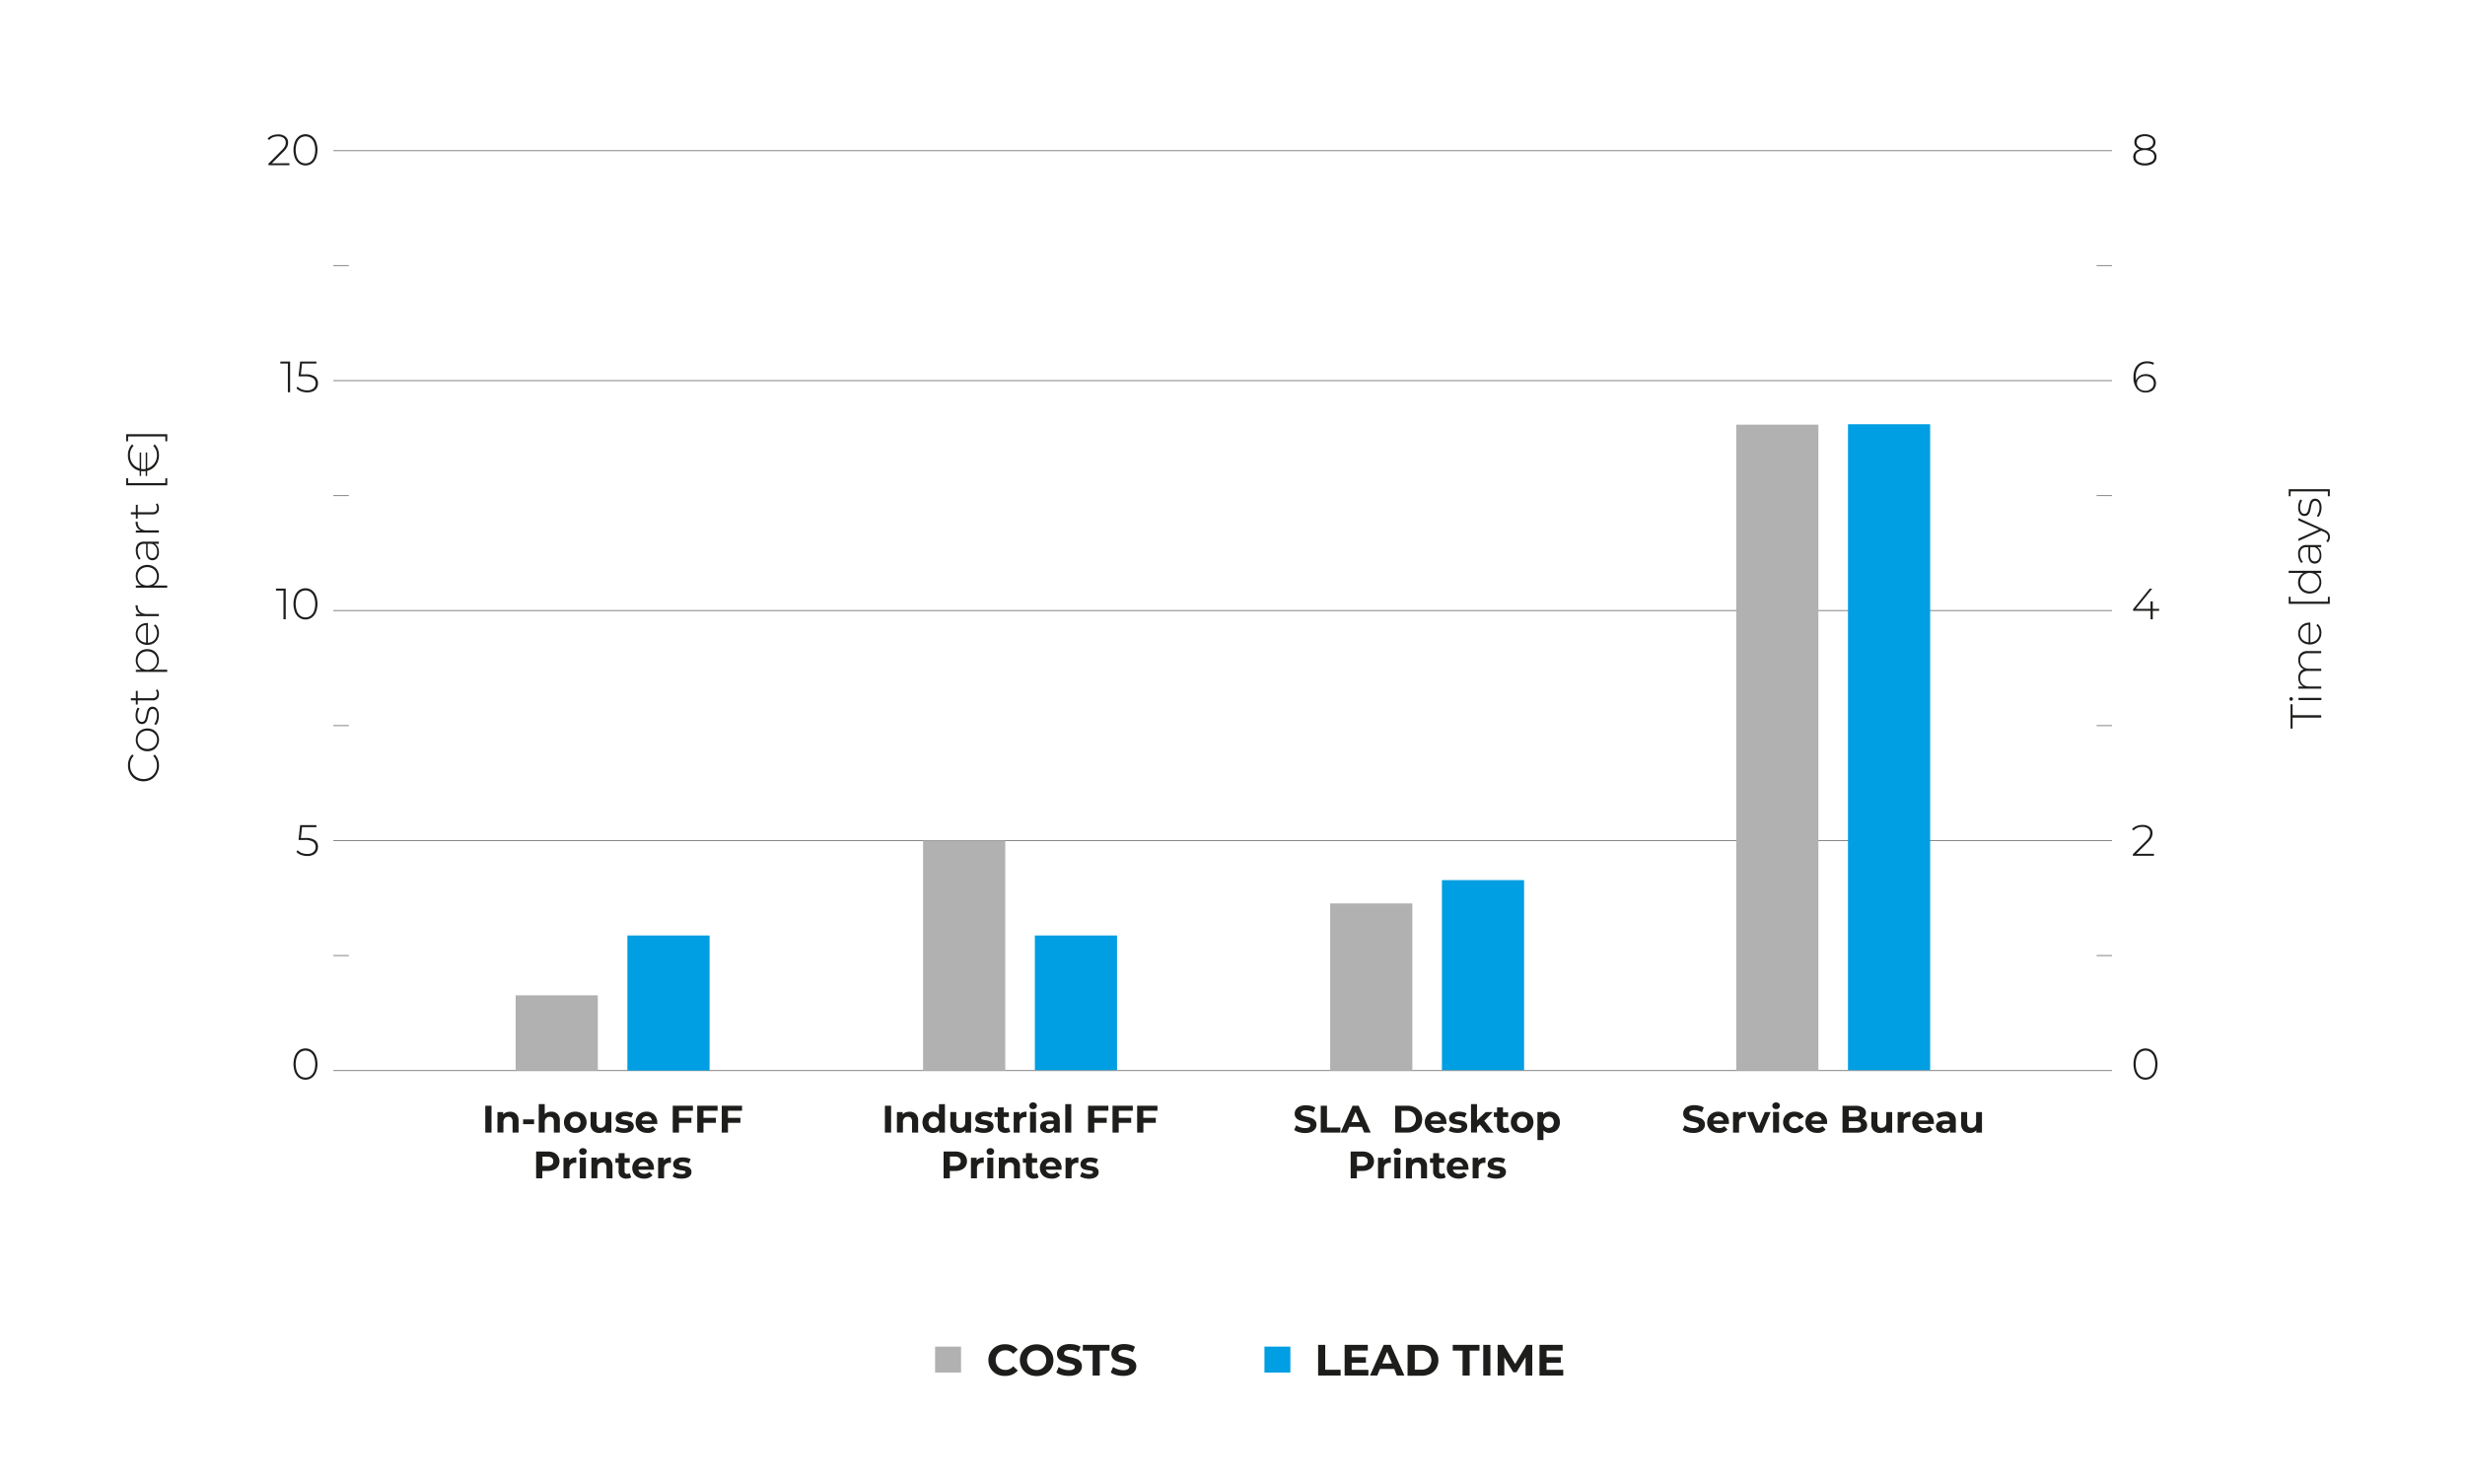 <?xml version="1.0"?><svg id="Capa_1" data-name="Capa 1" xmlns="http://www.w3.org/2000/svg" width="900" height="541.73" viewBox="0 0 900 541.73"><defs><style>.cls-1{fill:#868686;}.cls-2{fill:#1d1d1b;}.cls-3{fill:#b1b1b1;}.cls-4{fill:#009ee2;}</style></defs><title>White Paper 08 [Recuperado]</title><rect class="cls-1" x="121.71" y="390.67" width="649.43" height="0.36"/><rect class="cls-1" x="121.71" y="348.69" width="5.65" height="0.36"/><rect class="cls-1" x="121.71" y="264.73" width="5.65" height="0.36"/><rect class="cls-1" x="121.71" y="180.76" width="5.65" height="0.36"/><rect class="cls-1" x="121.71" y="96.8" width="5.65" height="0.36"/><rect class="cls-1" x="121.71" y="306.71" width="649.43" height="0.36"/><rect class="cls-1" x="121.71" y="138.78" width="649.43" height="0.36"/><rect class="cls-1" x="121.71" y="54.82" width="649.43" height="0.36"/><rect class="cls-1" x="121.71" y="222.74" width="649.43" height="0.36"/><path class="cls-2" d="M57.3,282.42a5.41,5.41,0,0,1-2,2.08,6,6,0,0,1-5.83,0,5.41,5.41,0,0,1-2-2.08,6,6,0,0,1-.73-3,6.18,6.18,0,0,1,.39-2.23,4.59,4.59,0,0,1,1.16-1.75l.53.51a4.69,4.69,0,0,0-1.33,3.44,5.12,5.12,0,0,0,.64,2.56,4.67,4.67,0,0,0,1.77,1.81,4.89,4.89,0,0,0,2.52.66,4.94,4.94,0,0,0,2.52-.66A4.64,4.64,0,0,0,56.64,282a5.12,5.12,0,0,0,.64-2.56A4.69,4.69,0,0,0,55.94,276l.53-.51a4.73,4.73,0,0,1,1.17,1.75,6.26,6.26,0,0,1,.4,2.23A6,6,0,0,1,57.3,282.42Z"/><path class="cls-2" d="M57.48,272.25A4,4,0,0,1,56,273.74a4.6,4.6,0,0,1-4.36,0,4,4,0,0,1-1.52-1.49,4.28,4.28,0,0,1-.54-2.14,4.22,4.22,0,0,1,.54-2.13,3.91,3.91,0,0,1,1.52-1.5,4.67,4.67,0,0,1,4.36,0,3.91,3.91,0,0,1,1.52,1.5,4.22,4.22,0,0,1,.54,2.13A4.28,4.28,0,0,1,57.48,272.25Zm-.63-3.86a3.14,3.14,0,0,0-1.25-1.2,4,4,0,0,0-3.64,0,3.14,3.14,0,0,0-1.25,1.2,3.51,3.51,0,0,0,0,3.44A3.14,3.14,0,0,0,52,273a4,4,0,0,0,3.64,0,3.14,3.14,0,0,0,1.25-1.2,3.51,3.51,0,0,0,0-3.44Z"/><path class="cls-2" d="M57.72,263.26a4.08,4.08,0,0,1-.77,1.43l-.64-.37A4.12,4.12,0,0,0,57,263a5,5,0,0,0,.29-1.69,3.28,3.28,0,0,0-.42-1.86,1.33,1.33,0,0,0-1.15-.6,1.07,1.07,0,0,0-.83.33,1.8,1.8,0,0,0-.45.8c-.1.32-.2.77-.31,1.33a10,10,0,0,1-.38,1.6,2.49,2.49,0,0,1-.67,1,1.8,1.8,0,0,1-1.28.43,2,2,0,0,1-1.64-.82,3.72,3.72,0,0,1-.65-2.34,6.1,6.1,0,0,1,.22-1.59,3.91,3.91,0,0,1,.6-1.28l.64.37a3.52,3.52,0,0,0-.56,1.17,4.63,4.63,0,0,0-.2,1.34,2.94,2.94,0,0,0,.44,1.76,1.31,1.31,0,0,0,1.13.59,1.12,1.12,0,0,0,.87-.33,2.12,2.12,0,0,0,.47-.83c.1-.32.21-.78.33-1.36a11,11,0,0,1,.37-1.58,2.48,2.48,0,0,1,.65-1,1.77,1.77,0,0,1,1.23-.41,2,2,0,0,1,1.67.86,4.16,4.16,0,0,1,.62,2.43A6.08,6.08,0,0,1,57.72,263.26Z"/><path class="cls-2" d="M57.43,251.66a2,2,0,0,1,.44.76,3,3,0,0,1,.15,1,2.08,2.08,0,0,1-2.27,2.28H50.29v1.53H49.6v-1.53H47.78v-.8H49.6v-2.66h.69v2.66h5.38a1.73,1.73,0,0,0,1.24-.4,1.5,1.5,0,0,0,.42-1.16,1.84,1.84,0,0,0-.46-1.29Z"/><path class="cls-2" d="M50.08,239a4,4,0,0,1,1.51-1.48,4.81,4.81,0,0,1,4.39,0,3.75,3.75,0,0,1,1.5,1.48,4.19,4.19,0,0,1,.54,2.11,3.85,3.85,0,0,1-.52,2,3.62,3.62,0,0,1-1.45,1.4h5v.8H49.6v-.77h2a3.6,3.6,0,0,1-1.49-1.4,3.88,3.88,0,0,1-.54-2A4.19,4.19,0,0,1,50.08,239Zm6.77.43a3.14,3.14,0,0,0-1.25-1.2,4,4,0,0,0-3.64,0,3.14,3.14,0,0,0-1.25,1.2,3.38,3.38,0,0,0-.45,1.73,3.32,3.32,0,0,0,.45,1.72A3.14,3.14,0,0,0,52,244.1a4,4,0,0,0,3.64,0,3.14,3.14,0,0,0,1.25-1.2,3.32,3.32,0,0,0,.45-1.72A3.38,3.38,0,0,0,56.85,239.45Z"/><path class="cls-2" d="M54,227.47v7.18a3.49,3.49,0,0,0,1.74-.49,3.09,3.09,0,0,0,1.17-1.26,4,4,0,0,0,.12-3.29,2.79,2.79,0,0,0-.87-1.16l.53-.47a3.66,3.66,0,0,1,1,1.37,4.8,4.8,0,0,1-.19,4A4,4,0,0,1,56,234.89a4.39,4.39,0,0,1-2.19.55,4.48,4.48,0,0,1-2.18-.52,3.82,3.82,0,0,1-2.06-3.48,3.89,3.89,0,0,1,.54-2A3.8,3.8,0,0,1,51.57,228a4.59,4.59,0,0,1,2.18-.52ZM50.64,233a3,3,0,0,0,1.1,1.13,3.62,3.62,0,0,0,1.61.49v-6.4a3.3,3.3,0,0,0-1.6.48,3.24,3.24,0,0,0-1.11,4.3Z"/><path class="cls-2" d="M50,223a3.79,3.79,0,0,1-.49-2h.78v.19a2.78,2.78,0,0,0,.87,2.18,3.5,3.5,0,0,0,2.42.78H58v.8H49.6v-.76h1.83A2.9,2.9,0,0,1,50,223Z"/><path class="cls-2" d="M50.08,208.25a4,4,0,0,1,1.51-1.48,4.81,4.81,0,0,1,4.39,0,3.81,3.81,0,0,1,1.5,1.48,4.21,4.21,0,0,1,.54,2.12,3.9,3.9,0,0,1-.52,2,3.66,3.66,0,0,1-1.45,1.39h5v.8H49.6v-.77h2a3.6,3.6,0,0,1-1.49-1.4,3.87,3.87,0,0,1-.54-2A4.21,4.21,0,0,1,50.08,208.25Zm6.77.44a3.1,3.1,0,0,0-1.25-1.21,4,4,0,0,0-3.64,0,3.1,3.1,0,0,0-1.25,1.21,3.51,3.51,0,0,0,0,3.44,3.14,3.14,0,0,0,1.25,1.2,4,4,0,0,0,3.64,0,3.14,3.14,0,0,0,1.25-1.2,3.51,3.51,0,0,0,0-3.44Z"/><path class="cls-2" d="M50.33,198.59a3.1,3.1,0,0,1,2.33-.83H58v.77H56.47a2.72,2.72,0,0,1,1.14,1.16,3.93,3.93,0,0,1,.41,1.84,3.36,3.36,0,0,1-.66,2.2,2.1,2.1,0,0,1-1.72.81A2.14,2.14,0,0,1,54,203.8a3.6,3.6,0,0,1-.65-2.38v-2.86h-.67a2.37,2.37,0,0,0-1.78.63,2.59,2.59,0,0,0-.61,1.85,4.52,4.52,0,0,0,.29,1.59,3.92,3.92,0,0,0,.77,1.29l-.58.4a4.57,4.57,0,0,1-.87-1.51,5.37,5.37,0,0,1-.31-1.83A3.33,3.33,0,0,1,50.33,198.59Zm6.55,1.06a2.89,2.89,0,0,0-1.39-1.09H53.92v2.85a2.82,2.82,0,0,0,.45,1.78,1.49,1.49,0,0,0,1.23.55,1.54,1.54,0,0,0,1.29-.6,2.73,2.73,0,0,0,.47-1.72A3.17,3.17,0,0,0,56.88,199.65Z"/><path class="cls-2" d="M50,192.49a3.73,3.73,0,0,1-.49-2h.78v.19a2.78,2.78,0,0,0,.87,2.18,3.5,3.5,0,0,0,2.42.78H58v.8H49.6v-.77h1.83A2.8,2.8,0,0,1,50,192.49Z"/><path class="cls-2" d="M57.43,183.77a2.11,2.11,0,0,1,.44.76,3.11,3.11,0,0,1,.15,1,2.27,2.27,0,0,1-.6,1.68,2.3,2.3,0,0,1-1.67.59H50.29v1.53H49.6v-1.53H47.78V187H49.6V184.3h.69V187h5.38a1.77,1.77,0,0,0,1.24-.39,1.51,1.51,0,0,0,.42-1.16,1.85,1.85,0,0,0-.46-1.3Z"/><path class="cls-2" d="M46.08,177.18v-2.57h.69v1.77h13.6v-1.77h.69v2.57Z"/><path class="cls-2" d="M55.94,162.77l.53-.53A4.89,4.89,0,0,1,57.64,164a6.22,6.22,0,0,1,.4,2.23,6,6,0,0,1-.55,2.57,5.54,5.54,0,0,1-1.52,2,5.45,5.45,0,0,1-2.24,1.09v1.87h-.54V172a7.86,7.86,0,0,1-.83.05,7.58,7.58,0,0,1-.84-.05v1.76H51v-1.87a5.41,5.41,0,0,1-3.76-3.08,6.1,6.1,0,0,1-.54-2.57,6.22,6.22,0,0,1,.39-2.23,4.74,4.74,0,0,1,1.16-1.77l.53.53a4.66,4.66,0,0,0-1.33,3.44,5.22,5.22,0,0,0,.45,2.16,4.74,4.74,0,0,0,1.25,1.68A4.68,4.68,0,0,0,51,171V165.2h.54v6a5.35,5.35,0,0,0,.84.06,5.21,5.21,0,0,0,.83-.06v-6h.54V171a4.61,4.61,0,0,0,1.85-1,4.77,4.77,0,0,0,1.26-1.68,5.22,5.22,0,0,0,.44-2.16A4.66,4.66,0,0,0,55.94,162.77Z"/><path class="cls-2" d="M61.06,161.1h-.69v-1.77H46.77v1.77h-.69v-2.57h15Z"/><path class="cls-2" d="M105.68,59.59v.73H98v-.57L102.72,55A6.67,6.67,0,0,0,104,53.45a3,3,0,0,0,.33-1.37,2.07,2.07,0,0,0-.73-1.68,3.21,3.21,0,0,0-2.1-.6,4.78,4.78,0,0,0-1.85.32,3.66,3.66,0,0,0-1.37,1l-.57-.51a4.17,4.17,0,0,1,1.62-1.14,6,6,0,0,1,2.23-.4,4,4,0,0,1,2.63.8,2.66,2.66,0,0,1,1,2.16,3.77,3.77,0,0,1-.38,1.65,7.43,7.43,0,0,1-1.44,1.83l-4.13,4.11Z"/><path class="cls-2" d="M109.25,59.71a4.58,4.58,0,0,1-1.55-2,8.48,8.48,0,0,1,0-6,4.52,4.52,0,0,1,1.55-2,3.94,3.94,0,0,1,2.28-.7,3.9,3.9,0,0,1,2.28.7,4.38,4.38,0,0,1,1.55,2,8.34,8.34,0,0,1,0,6,4.44,4.44,0,0,1-1.55,2,3.89,3.89,0,0,1-2.28.69A3.93,3.93,0,0,1,109.25,59.71Zm4.15-.64a3.84,3.84,0,0,0,1.25-1.7,8,8,0,0,0,0-5.29,3.84,3.84,0,0,0-1.25-1.7,3.29,3.29,0,0,0-3.73,0,3.79,3.79,0,0,0-1.26,1.7,8,8,0,0,0,0,5.29,3.79,3.79,0,0,0,1.26,1.7,3.29,3.29,0,0,0,3.73,0Z"/><path class="cls-2" d="M105.92,132v11.2h-.82V132.71h-2.74V132Z"/><path class="cls-2" d="M115,137.52a2.9,2.9,0,0,1,1.1,2.42,3.35,3.35,0,0,1-.44,1.71,3,3,0,0,1-1.32,1.17,4.86,4.86,0,0,1-2.16.44,6.16,6.16,0,0,1-2.28-.42,4.25,4.25,0,0,1-1.66-1.09l.42-.62a3.91,3.91,0,0,0,1.46,1,5.29,5.29,0,0,0,2,.38,3.47,3.47,0,0,0,2.32-.69,2.29,2.29,0,0,0,.8-1.83,2.18,2.18,0,0,0-.92-1.92,5.45,5.45,0,0,0-3.09-.66H109l.59-5.42h5.93v.73h-5.24l-.44,3.95h1.6A5.86,5.86,0,0,1,115,137.52Z"/><path class="cls-2" d="M104.32,214.89v11.2h-.82V215.62h-2.74v-.73Z"/><path class="cls-2" d="M109.25,225.47a4.52,4.52,0,0,1-1.55-2,8.48,8.48,0,0,1,0-6,4.58,4.58,0,0,1,1.55-2,3.93,3.93,0,0,1,2.28-.69,3.89,3.89,0,0,1,2.28.69,4.44,4.44,0,0,1,1.55,2,8.34,8.34,0,0,1,0,6,4.38,4.38,0,0,1-1.55,2,3.9,3.9,0,0,1-2.28.7A3.94,3.94,0,0,1,109.25,225.47Zm4.15-.64a3.84,3.84,0,0,0,1.25-1.7,8,8,0,0,0,0-5.29,3.84,3.84,0,0,0-1.25-1.7,3.29,3.29,0,0,0-3.73,0,3.79,3.79,0,0,0-1.26,1.7,8,8,0,0,0,0,5.29,3.79,3.79,0,0,0,1.26,1.7,3.29,3.29,0,0,0,3.73,0Z"/><path class="cls-2" d="M115,306.78a2.9,2.9,0,0,1,1.1,2.42,3.35,3.35,0,0,1-.44,1.71,3,3,0,0,1-1.32,1.17,4.86,4.86,0,0,1-2.16.44,6.16,6.16,0,0,1-2.28-.42,4.25,4.25,0,0,1-1.66-1.09l.42-.62a3.91,3.91,0,0,0,1.46,1,5.29,5.29,0,0,0,2,.38,3.47,3.47,0,0,0,2.32-.69,2.3,2.3,0,0,0,.8-1.84,2.2,2.2,0,0,0-.92-1.92,5.55,5.55,0,0,0-3.09-.65H109l.59-5.43h5.93V302h-5.24l-.44,3.95h1.6A5.86,5.86,0,0,1,115,306.78Z"/><path class="cls-2" d="M109.25,393.48a4.55,4.55,0,0,1-1.55-2,8.51,8.51,0,0,1,0-6,4.55,4.55,0,0,1,1.55-2,3.87,3.87,0,0,1,2.28-.7,3.83,3.83,0,0,1,2.28.7,4.41,4.41,0,0,1,1.55,2,8.37,8.37,0,0,1,0,6,4.41,4.41,0,0,1-1.55,2,3.83,3.83,0,0,1-2.28.7A3.87,3.87,0,0,1,109.25,393.48Zm4.15-.63a3.84,3.84,0,0,0,1.25-1.7,8,8,0,0,0,0-5.3,3.81,3.81,0,0,0-1.25-1.69,3.24,3.24,0,0,0-3.73,0,3.76,3.76,0,0,0-1.26,1.69,8,8,0,0,0,0,5.3,3.79,3.79,0,0,0,1.26,1.7,3.29,3.29,0,0,0,3.73,0Z"/><path class="cls-2" d="M177.19,403.7h2.27v9.8h-2.27Z"/><path class="cls-2" d="M188.47,406.7a3.34,3.34,0,0,1,.86,2.49v4.31h-2.19v-4a2,2,0,0,0-.39-1.33,1.41,1.41,0,0,0-1.13-.44,1.76,1.76,0,0,0-1.32.51,2.09,2.09,0,0,0-.49,1.52v3.72h-2.18V406h2.08v.88a3,3,0,0,1,1.08-.74,3.82,3.82,0,0,1,1.42-.25A3.11,3.11,0,0,1,188.47,406.7Z"/><path class="cls-2" d="M191,408.68h4v1.75h-4Z"/><path class="cls-2" d="M203.54,406.7a3.3,3.3,0,0,1,.86,2.49v4.31h-2.18v-4a2,2,0,0,0-.39-1.33,1.42,1.42,0,0,0-1.14-.44,1.73,1.73,0,0,0-1.31.51,2.09,2.09,0,0,0-.49,1.52v3.72H196.7V403.11h2.19v3.64a2.84,2.84,0,0,1,1.05-.66,3.66,3.66,0,0,1,1.34-.23A3.08,3.08,0,0,1,203.54,406.7Z"/><path class="cls-2" d="M207.91,413.11a3.76,3.76,0,0,1-1.48-1.37,4.06,4.06,0,0,1,0-4,3.72,3.72,0,0,1,1.48-1.38,4.53,4.53,0,0,1,2.14-.49,4.45,4.45,0,0,1,2.12.49,3.63,3.63,0,0,1,1.47,1.38,4,4,0,0,1,0,4,3.67,3.67,0,0,1-1.47,1.37,4.34,4.34,0,0,1-2.12.5A4.42,4.42,0,0,1,207.91,413.11Zm3.52-1.86a2.44,2.44,0,0,0,0-3,1.85,1.85,0,0,0-1.38-.56,1.87,1.87,0,0,0-1.39.56,2.38,2.38,0,0,0,0,3,1.84,1.84,0,0,0,1.39.57A1.82,1.82,0,0,0,211.43,411.25Z"/><path class="cls-2" d="M223.22,406v7.53h-2.07v-.9a2.86,2.86,0,0,1-1,.75,3.28,3.28,0,0,1-1.3.26,3.2,3.2,0,0,1-2.35-.85,3.42,3.42,0,0,1-.87-2.54V406h2.18v3.93c0,1.21.51,1.82,1.53,1.82a1.65,1.65,0,0,0,1.26-.51,2.15,2.15,0,0,0,.48-1.52V406Z"/><path class="cls-2" d="M226,413.38a4.82,4.82,0,0,1-1.43-.58l.73-1.57a4.58,4.58,0,0,0,1.22.53,5.26,5.26,0,0,0,1.4.2q1.38,0,1.38-.69a.48.48,0,0,0-.37-.46,6.28,6.28,0,0,0-1.17-.24,11,11,0,0,1-1.52-.32,2.31,2.31,0,0,1-1-.64,1.82,1.82,0,0,1-.45-1.32,2.06,2.06,0,0,1,.42-1.27,2.7,2.7,0,0,1,1.2-.86,5.28,5.28,0,0,1,1.87-.3,7.17,7.17,0,0,1,1.59.17,4.73,4.73,0,0,1,1.31.48l-.73,1.56a4.28,4.28,0,0,0-2.17-.56,2.21,2.21,0,0,0-1.05.19.58.58,0,0,0-.35.51.51.51,0,0,0,.38.49,6.65,6.65,0,0,0,1.2.26c.62.11,1.12.22,1.51.33a2.27,2.27,0,0,1,1,.64,1.81,1.81,0,0,1,.43,1.29,2,2,0,0,1-.42,1.24,2.66,2.66,0,0,1-1.22.85,5.53,5.53,0,0,1-1.92.3A7.52,7.52,0,0,1,226,413.38Z"/><path class="cls-2" d="M240,410.35h-5.7a1.82,1.82,0,0,0,.73,1.11,2.41,2.41,0,0,0,1.43.4,3,3,0,0,0,1-.17,2.51,2.51,0,0,0,.85-.56l1.16,1.26a3.88,3.88,0,0,1-3.11,1.22,4.78,4.78,0,0,1-2.25-.5,3.65,3.65,0,0,1-1.51-1.37,3.77,3.77,0,0,1-.53-2,3.84,3.84,0,0,1,.52-2,3.7,3.7,0,0,1,1.44-1.39,4.25,4.25,0,0,1,2-.49,4.13,4.13,0,0,1,2,.47,3.44,3.44,0,0,1,1.41,1.37,4.06,4.06,0,0,1,.51,2.06S240.05,410,240,410.35Zm-5.11-2.42a1.79,1.79,0,0,0-.62,1.15H238a1.83,1.83,0,0,0-.61-1.15,2,2,0,0,0-2.48,0Z"/><path class="cls-2" d="M247.9,405.52v2.59h4.54v1.82H247.9v3.57h-2.27v-9.8H253v1.82Z"/><path class="cls-2" d="M256.85,405.52v2.59h4.53v1.82h-4.53v3.57h-2.27v-9.8H262v1.82Z"/><path class="cls-2" d="M265.79,405.52v2.59h4.54v1.82h-4.54v3.57h-2.26v-9.8h7.4v1.82Z"/><path class="cls-2" d="M202.28,420.84a3.5,3.5,0,0,1,1.48,5,3.22,3.22,0,0,1-1.48,1.23,5.43,5.43,0,0,1-2.26.43h-2v2.7h-2.27v-9.8H200A5.42,5.42,0,0,1,202.28,420.84Zm-.83,4.37A1.51,1.51,0,0,0,202,424a1.54,1.54,0,0,0-.53-1.27,2.39,2.39,0,0,0-1.55-.44h-1.85v3.4h1.85A2.39,2.39,0,0,0,201.45,425.21Z"/><path class="cls-2" d="M208.88,422.84a3.83,3.83,0,0,1,1.53-.28v2l-.49,0a2,2,0,0,0-1.47.52,2.15,2.15,0,0,0-.53,1.58v3.55h-2.19v-7.53h2.09v1A2.36,2.36,0,0,1,208.88,422.84Z"/><path class="cls-2" d="M211.83,421.27a1.1,1.1,0,0,1-.38-.87,1.13,1.13,0,0,1,.38-.87,1.38,1.38,0,0,1,1-.35,1.46,1.46,0,0,1,1,.34,1.07,1.07,0,0,1,.37.84,1.19,1.19,0,0,1-.37.9,1.53,1.53,0,0,1-2,0Zm-.12,1.4h2.19v7.53h-2.19Z"/><path class="cls-2" d="M222.77,423.4a3.34,3.34,0,0,1,.86,2.49v4.31h-2.19v-4a2,2,0,0,0-.39-1.34,1.41,1.41,0,0,0-1.13-.44,1.76,1.76,0,0,0-1.32.51,2.11,2.11,0,0,0-.49,1.52v3.72h-2.18v-7.53H218v.88a2.83,2.83,0,0,1,1.08-.73,3.63,3.63,0,0,1,1.42-.26A3.11,3.11,0,0,1,222.77,423.4Z"/><path class="cls-2" d="M230.46,429.84a2.11,2.11,0,0,1-.79.35,4,4,0,0,1-1,.12,2.93,2.93,0,0,1-2.08-.68,2.63,2.63,0,0,1-.73-2v-3.09h-1.16v-1.68h1.16V421h2.18v1.84h1.88v1.68h-1.88v3.06a1,1,0,0,0,.25.74.9.9,0,0,0,.69.26,1.44,1.44,0,0,0,.88-.28Z"/><path class="cls-2" d="M238.79,427.05h-5.7a1.78,1.78,0,0,0,.73,1.11,2.41,2.41,0,0,0,1.43.4,2.8,2.8,0,0,0,1-.17,2.63,2.63,0,0,0,.85-.55l1.16,1.26a3.92,3.92,0,0,1-3.11,1.21,4.9,4.9,0,0,1-2.25-.49,3.64,3.64,0,0,1-1.52-1.38,4,4,0,0,1,0-4,3.77,3.77,0,0,1,1.44-1.39,4.51,4.51,0,0,1,4,0,3.51,3.51,0,0,1,1.41,1.37,4.06,4.06,0,0,1,.51,2.06S238.82,426.69,238.79,427.05Zm-5.11-2.42a1.79,1.79,0,0,0-.62,1.15h3.71a1.78,1.78,0,0,0-.61-1.14,1.84,1.84,0,0,0-1.24-.43A1.86,1.86,0,0,0,233.68,424.63Z"/><path class="cls-2" d="M243.43,422.84a3.83,3.83,0,0,1,1.53-.28v2l-.49,0a2,2,0,0,0-1.47.52,2.15,2.15,0,0,0-.53,1.58v3.55h-2.18v-7.53h2.08v1A2.42,2.42,0,0,1,243.43,422.84Z"/><path class="cls-2" d="M247,430.08a4.93,4.93,0,0,1-1.43-.58l.73-1.57a4.72,4.72,0,0,0,1.22.53,5.32,5.32,0,0,0,1.4.2c.92,0,1.39-.23,1.39-.68a.5.5,0,0,0-.38-.47,5.55,5.55,0,0,0-1.16-.23,12.27,12.27,0,0,1-1.53-.33,2.31,2.31,0,0,1-1-.64,1.82,1.82,0,0,1-.44-1.32,2,2,0,0,1,.41-1.26,2.66,2.66,0,0,1,1.2-.86,5.05,5.05,0,0,1,1.87-.31,7.74,7.74,0,0,1,1.59.17,4.32,4.32,0,0,1,1.31.49l-.73,1.55a4.36,4.36,0,0,0-2.17-.56,2.13,2.13,0,0,0-1,.2.57.57,0,0,0-.35.5.5.5,0,0,0,.38.49,7.35,7.35,0,0,0,1.21.27,14.19,14.19,0,0,1,1.51.32,2.3,2.3,0,0,1,1,.64,1.81,1.81,0,0,1,.43,1.29,2,2,0,0,1-.42,1.25,2.72,2.72,0,0,1-1.22.84,5.51,5.51,0,0,1-1.91.3A7.08,7.08,0,0,1,247,430.08Z"/><path class="cls-2" d="M323.09,403.7h2.26v9.8h-2.26Z"/><path class="cls-2" d="M334.36,406.7a3.3,3.3,0,0,1,.86,2.49v4.31H333v-4a2,2,0,0,0-.39-1.33,1.42,1.42,0,0,0-1.14-.44,1.72,1.72,0,0,0-1.31.51,2.09,2.09,0,0,0-.49,1.52v3.72h-2.19V406h2.09v.88a3,3,0,0,1,1.08-.74,3.8,3.8,0,0,1,1.41-.25A3.1,3.1,0,0,1,334.36,406.7Z"/><path class="cls-2" d="M345,403.11V413.5h-2.08v-.87a2.89,2.89,0,0,1-2.35,1,4,4,0,0,1-1.93-.47,3.46,3.46,0,0,1-1.35-1.36,4.51,4.51,0,0,1,0-4.09,3.46,3.46,0,0,1,1.35-1.36,3.89,3.89,0,0,1,1.93-.47,2.85,2.85,0,0,1,2.25.91v-3.66Zm-2.68,8.14a2.41,2.41,0,0,0,0-3,1.88,1.88,0,0,0-1.38-.56,1.85,1.85,0,0,0-1.38.56,2.38,2.38,0,0,0,0,3,1.82,1.82,0,0,0,1.38.57A1.85,1.85,0,0,0,342.27,411.25Z"/><path class="cls-2" d="M354.56,406v7.53h-2.07v-.9a2.86,2.86,0,0,1-1,.75,3.32,3.32,0,0,1-1.3.26,3.18,3.18,0,0,1-2.35-.85,3.42,3.42,0,0,1-.87-2.54V406h2.18v3.93c0,1.21.51,1.82,1.53,1.82a1.65,1.65,0,0,0,1.26-.51,2.2,2.2,0,0,0,.47-1.52V406Z"/><path class="cls-2" d="M357.29,413.38a4.71,4.71,0,0,1-1.43-.58l.73-1.57a4.44,4.44,0,0,0,1.22.53,5.26,5.26,0,0,0,1.4.2q1.38,0,1.38-.69a.48.48,0,0,0-.38-.46,6.14,6.14,0,0,0-1.16-.24,11,11,0,0,1-1.52-.32,2.34,2.34,0,0,1-1-.64,1.86,1.86,0,0,1-.44-1.32,2.12,2.12,0,0,1,.41-1.27,2.79,2.79,0,0,1,1.21-.86,5.28,5.28,0,0,1,1.87-.3,7.17,7.17,0,0,1,1.59.17,4.86,4.86,0,0,1,1.31.48l-.73,1.56a4.31,4.31,0,0,0-2.17-.56,2.21,2.21,0,0,0-1,.19.57.57,0,0,0-.35.51.5.5,0,0,0,.38.49,6.65,6.65,0,0,0,1.2.26c.62.11,1.12.22,1.51.33a2.3,2.3,0,0,1,1,.64,1.82,1.82,0,0,1,.44,1.29,2,2,0,0,1-.42,1.24,2.64,2.64,0,0,1-1.23.85,5.43,5.43,0,0,1-1.91.3A7.46,7.46,0,0,1,357.29,413.38Z"/><path class="cls-2" d="M368.88,413.14a2.39,2.39,0,0,1-.79.35,4,4,0,0,1-1,.12,3,3,0,0,1-2.08-.68,2.63,2.63,0,0,1-.73-2v-3.09h-1.16v-1.68h1.16V404.3h2.18v1.84h1.88v1.68h-1.88v3.06a1,1,0,0,0,.25.74.9.9,0,0,0,.69.26,1.44,1.44,0,0,0,.88-.28Z"/><path class="cls-2" d="M373.25,406.14a3.92,3.92,0,0,1,1.54-.28v2l-.49,0a2,2,0,0,0-1.47.53,2.09,2.09,0,0,0-.53,1.57v3.56h-2.19V406h2.09v1A2.39,2.39,0,0,1,373.25,406.14Z"/><path class="cls-2" d="M376.2,404.57a1.17,1.17,0,0,1-.38-.87,1.14,1.14,0,0,1,.38-.87,1.56,1.56,0,0,1,2,0,1.07,1.07,0,0,1,.38.84,1.2,1.2,0,0,1-.38.9,1.36,1.36,0,0,1-1,.36A1.4,1.4,0,0,1,376.2,404.57Zm-.11,1.4h2.18v7.53h-2.18Z"/><path class="cls-2" d="M386,406.69a3.19,3.19,0,0,1,.94,2.51v4.3h-2.05v-.94a2.42,2.42,0,0,1-2.29,1.05,3.7,3.7,0,0,1-1.51-.29,2.3,2.3,0,0,1-1-.81,2.17,2.17,0,0,1-.34-1.18,2,2,0,0,1,.79-1.65,4.07,4.07,0,0,1,2.45-.6h1.73a1.37,1.37,0,0,0-.43-1.1,1.89,1.89,0,0,0-1.3-.39,3.75,3.75,0,0,0-1.19.19,3.36,3.36,0,0,0-1,.51l-.79-1.52a4.81,4.81,0,0,1,1.48-.68,6.93,6.93,0,0,1,1.77-.23A3.9,3.9,0,0,1,386,406.69Zm-1.86,5.19a1.37,1.37,0,0,0,.61-.76v-.77h-1.49c-.9,0-1.35.29-1.35.88a.8.8,0,0,0,.33.67,1.5,1.5,0,0,0,.9.24A1.84,1.84,0,0,0,384.17,411.88Z"/><path class="cls-2" d="M388.94,403.11h2.19V413.5h-2.19Z"/><path class="cls-2" d="M399.54,405.52v2.59h4.53v1.82h-4.53v3.57h-2.27v-9.8h7.41v1.82Z"/><path class="cls-2" d="M408.48,405.52v2.59H413v1.82h-4.54v3.57h-2.26v-9.8h7.4v1.82Z"/><path class="cls-2" d="M417.43,405.52v2.59H422v1.82h-4.54v3.57h-2.27v-9.8h7.41v1.82Z"/><path class="cls-2" d="M351.05,420.84a3.24,3.24,0,0,1,2,3.12,3.44,3.44,0,0,1-.52,1.88,3.27,3.27,0,0,1-1.48,1.23,5.43,5.43,0,0,1-2.26.43h-2v2.7h-2.27v-9.8h4.24A5.42,5.42,0,0,1,351.05,420.84Zm-.83,4.37a1.54,1.54,0,0,0,.53-1.25,1.57,1.57,0,0,0-.53-1.27,2.44,2.44,0,0,0-1.56-.44h-1.84v3.4h1.84A2.44,2.44,0,0,0,350.22,425.21Z"/><path class="cls-2" d="M357.64,422.84a3.92,3.92,0,0,1,1.54-.28v2l-.49,0a2,2,0,0,0-1.47.52,2.11,2.11,0,0,0-.53,1.58v3.55H354.5v-7.53h2.09v1A2.39,2.39,0,0,1,357.64,422.84Z"/><path class="cls-2" d="M360.59,421.27a1.14,1.14,0,0,1-.38-.87,1.17,1.17,0,0,1,.38-.87,1.4,1.4,0,0,1,1-.35,1.44,1.44,0,0,1,1,.34,1.07,1.07,0,0,1,.38.84,1.2,1.2,0,0,1-.38.9,1.36,1.36,0,0,1-1,.36A1.4,1.4,0,0,1,360.59,421.27Zm-.11,1.4h2.18v7.53h-2.18Z"/><path class="cls-2" d="M371.53,423.4a3.3,3.3,0,0,1,.86,2.49v4.31h-2.18v-4a2,2,0,0,0-.39-1.34,1.42,1.42,0,0,0-1.14-.44,1.72,1.72,0,0,0-1.31.51,2.11,2.11,0,0,0-.49,1.52v3.72h-2.19v-7.53h2.09v.88a2.83,2.83,0,0,1,1.08-.73,3.61,3.61,0,0,1,1.41-.26A3.1,3.1,0,0,1,371.53,423.4Z"/><path class="cls-2" d="M379.23,429.84a2.09,2.09,0,0,1-.8.35,3.93,3.93,0,0,1-1,.12,2.91,2.91,0,0,1-2.08-.68,2.64,2.64,0,0,1-.74-2v-3.09h-1.16v-1.68h1.16V421h2.19v1.84h1.87v1.68h-1.87v3.06a1,1,0,0,0,.24.74.94.94,0,0,0,.7.26,1.47,1.47,0,0,0,.88-.28Z"/><path class="cls-2" d="M387.56,427.05h-5.7a1.76,1.76,0,0,0,.72,1.11,2.43,2.43,0,0,0,1.43.4,2.89,2.89,0,0,0,1.05-.17,2.59,2.59,0,0,0,.84-.55l1.16,1.26a3.88,3.88,0,0,1-3.1,1.21,5,5,0,0,1-2.26-.49,3.67,3.67,0,0,1-1.51-1.38,4.07,4.07,0,0,1,0-4,3.73,3.73,0,0,1,1.45-1.39,4.23,4.23,0,0,1,2.05-.49,4.3,4.3,0,0,1,2,.47,3.51,3.51,0,0,1,1.41,1.37,4.06,4.06,0,0,1,.51,2.06S387.58,426.69,387.56,427.05Zm-5.12-2.42a1.78,1.78,0,0,0-.61,1.15h3.71a1.81,1.81,0,0,0-1.85-1.57A1.91,1.91,0,0,0,382.44,424.63Z"/><path class="cls-2" d="M392.2,422.84a3.83,3.83,0,0,1,1.53-.28v2l-.49,0a2,2,0,0,0-1.47.52,2.11,2.11,0,0,0-.53,1.58v3.55h-2.19v-7.53h2.09v1A2.36,2.36,0,0,1,392.2,422.84Z"/><path class="cls-2" d="M395.76,430.08a4.82,4.82,0,0,1-1.43-.58l.73-1.57a4.58,4.58,0,0,0,1.22.53,5.26,5.26,0,0,0,1.4.2c.92,0,1.38-.23,1.38-.68a.49.49,0,0,0-.37-.47,5.68,5.68,0,0,0-1.17-.23A12.48,12.48,0,0,1,396,427a2.39,2.39,0,0,1-1.05-.64,1.86,1.86,0,0,1-.44-1.32,2,2,0,0,1,.42-1.26,2.55,2.55,0,0,1,1.2-.86,5.05,5.05,0,0,1,1.87-.31,7.81,7.81,0,0,1,1.59.17,4.43,4.43,0,0,1,1.31.49l-.73,1.55a4.38,4.38,0,0,0-2.17-.56,2.08,2.08,0,0,0-1.05.2.57.57,0,0,0-.35.5.5.5,0,0,0,.38.49,7.43,7.43,0,0,0,1.2.27,13.67,13.67,0,0,1,1.51.32,2.27,2.27,0,0,1,1,.64,1.86,1.86,0,0,1,.43,1.29,2,2,0,0,1-.42,1.25,2.7,2.7,0,0,1-1.23.84,5.43,5.43,0,0,1-1.91.3A7.06,7.06,0,0,1,395.76,430.08Z"/><path class="cls-2" d="M474.26,413.35a5.13,5.13,0,0,1-1.74-.82l.77-1.7a5.46,5.46,0,0,0,1.49.74,5.86,5.86,0,0,0,1.74.28,2.81,2.81,0,0,0,1.43-.29.88.88,0,0,0,.46-.76.72.72,0,0,0-.27-.58,2,2,0,0,0-.7-.37,11.29,11.29,0,0,0-1.16-.31,17.53,17.53,0,0,1-1.83-.53,3,3,0,0,1-1.23-.86,2.3,2.3,0,0,1-.51-1.57,2.76,2.76,0,0,1,.46-1.54,3.09,3.09,0,0,1,1.4-1.1,5.69,5.69,0,0,1,2.27-.41,7.4,7.4,0,0,1,1.83.23,5.17,5.17,0,0,1,1.57.64l-.7,1.72a5.48,5.48,0,0,0-2.71-.77,2.5,2.5,0,0,0-1.41.31,1,1,0,0,0-.46.81.79.79,0,0,0,.53.75,8.55,8.55,0,0,0,1.6.48,16,16,0,0,1,1.84.54,2.92,2.92,0,0,1,1.22.84,2.25,2.25,0,0,1,.51,1.55,2.61,2.61,0,0,1-.47,1.53,3.15,3.15,0,0,1-1.4,1.1,5.79,5.79,0,0,1-2.29.41A8,8,0,0,1,474.26,413.35Z"/><path class="cls-2" d="M482.22,403.7h2.27v7.95h4.91v1.85h-7.18Z"/><path class="cls-2" d="M497.21,411.4h-4.55l-.87,2.1h-2.32l4.37-9.8h2.24l4.38,9.8h-2.38Zm-.71-1.72-1.56-3.75-1.55,3.75Z"/><path class="cls-2" d="M509.41,403.7h4.45a6.22,6.22,0,0,1,2.82.61,4.57,4.57,0,0,1,1.9,1.71,5.23,5.23,0,0,1,0,5.16,4.64,4.64,0,0,1-1.9,1.71,6.22,6.22,0,0,1-2.82.61h-4.45Zm4.34,7.94a3.32,3.32,0,0,0,2.34-.82,3.27,3.27,0,0,0,0-4.44,3.27,3.27,0,0,0-2.34-.82h-2.08v6.08Z"/><path class="cls-2" d="M528.15,410.35h-5.7a1.82,1.82,0,0,0,.73,1.11,2.41,2.41,0,0,0,1.43.4,3,3,0,0,0,1-.17,2.42,2.42,0,0,0,.85-.56l1.16,1.26a3.88,3.88,0,0,1-3.11,1.22,4.78,4.78,0,0,1-2.25-.5,3.65,3.65,0,0,1-1.51-1.37,3.78,3.78,0,0,1-.54-2,3.85,3.85,0,0,1,.53-2,3.7,3.7,0,0,1,1.44-1.39,4.25,4.25,0,0,1,2-.49,4.13,4.13,0,0,1,2,.47,3.44,3.44,0,0,1,1.41,1.37,4.06,4.06,0,0,1,.51,2.06S528.18,410,528.15,410.35ZM523,407.93a1.84,1.84,0,0,0-.62,1.15h3.71a1.83,1.83,0,0,0-.61-1.15,2,2,0,0,0-2.48,0Z"/><path class="cls-2" d="M530.35,413.38a4.82,4.82,0,0,1-1.43-.58l.73-1.57a4.58,4.58,0,0,0,1.22.53,5.26,5.26,0,0,0,1.4.2q1.38,0,1.38-.69a.48.48,0,0,0-.38-.46,6,6,0,0,0-1.16-.24,11,11,0,0,1-1.52-.32,2.39,2.39,0,0,1-1.05-.64,1.86,1.86,0,0,1-.44-1.32,2.06,2.06,0,0,1,.42-1.27,2.7,2.7,0,0,1,1.2-.86,5.28,5.28,0,0,1,1.87-.3,7.17,7.17,0,0,1,1.59.17,4.73,4.73,0,0,1,1.31.48l-.73,1.56a4.28,4.28,0,0,0-2.17-.56,2.21,2.21,0,0,0-1.05.19.58.58,0,0,0-.35.51.5.5,0,0,0,.38.49,6.65,6.65,0,0,0,1.2.26c.62.11,1.12.22,1.51.33a2.24,2.24,0,0,1,1,.64,1.82,1.82,0,0,1,.44,1.29,2,2,0,0,1-.42,1.24,2.64,2.64,0,0,1-1.23.85,5.43,5.43,0,0,1-1.91.3A7.52,7.52,0,0,1,530.35,413.38Z"/><path class="cls-2" d="M540.32,410.55l-1.05,1v1.92h-2.19V403.11h2.19V409l3.19-3h2.6l-3.13,3.19,3.41,4.34H542.7Z"/><path class="cls-2" d="M551.18,413.14a2.39,2.39,0,0,1-.79.35,4,4,0,0,1-1,.12,3,3,0,0,1-2.08-.68,2.63,2.63,0,0,1-.73-2v-3.09h-1.16v-1.68h1.16V404.3h2.18v1.84h1.88v1.68h-1.88v3.06a1,1,0,0,0,.25.74.9.9,0,0,0,.69.26,1.42,1.42,0,0,0,.88-.28Z"/><path class="cls-2" d="M553.62,413.11a3.67,3.67,0,0,1-1.47-1.37,4.06,4.06,0,0,1,0-4,3.63,3.63,0,0,1,1.47-1.38,4.9,4.9,0,0,1,4.27,0,3.76,3.76,0,0,1,1.47,1.38,4.06,4.06,0,0,1,0,4,3.8,3.8,0,0,1-1.47,1.37,4.81,4.81,0,0,1-4.27,0Zm3.52-1.86a2.41,2.41,0,0,0,0-3,1.85,1.85,0,0,0-1.38-.56,1.88,1.88,0,0,0-1.39.56,2.41,2.41,0,0,0,0,3,1.85,1.85,0,0,0,1.39.57A1.82,1.82,0,0,0,557.14,411.25Z"/><path class="cls-2" d="M567.71,406.34a3.46,3.46,0,0,1,1.35,1.36,4.47,4.47,0,0,1,0,4.07,3.53,3.53,0,0,1-1.35,1.36,3.87,3.87,0,0,1-1.91.48,2.89,2.89,0,0,1-2.27-.91v3.52h-2.19V406h2.09v.87a2.88,2.88,0,0,1,2.37-1A3.87,3.87,0,0,1,567.71,406.34Zm-.91,4.91a2.41,2.41,0,0,0,0-3,2,2,0,0,0-2.76,0,2.41,2.41,0,0,0,0,3,2,2,0,0,0,2.76,0Z"/><path class="cls-2" d="M499.67,420.84a3.5,3.5,0,0,1,1.48,5,3.22,3.22,0,0,1-1.48,1.23,5.39,5.39,0,0,1-2.26.43h-2v2.7h-2.27v-9.8h4.24A5.39,5.39,0,0,1,499.67,420.84Zm-.83,4.37a1.51,1.51,0,0,0,.53-1.25,1.54,1.54,0,0,0-.53-1.27,2.39,2.39,0,0,0-1.55-.44h-1.85v3.4h1.85A2.39,2.39,0,0,0,498.84,425.21Z"/><path class="cls-2" d="M506.27,422.84a3.83,3.83,0,0,1,1.53-.28v2l-.49,0a2,2,0,0,0-1.47.52,2.15,2.15,0,0,0-.53,1.58v3.55h-2.18v-7.53h2.08v1A2.42,2.42,0,0,1,506.27,422.84Z"/><path class="cls-2" d="M509.22,421.27a1.1,1.1,0,0,1-.38-.87,1.13,1.13,0,0,1,.38-.87,1.38,1.38,0,0,1,1-.35,1.46,1.46,0,0,1,1,.34,1.07,1.07,0,0,1,.37.84,1.19,1.19,0,0,1-.37.9,1.53,1.53,0,0,1-2,0Zm-.12,1.4h2.19v7.53H509.1Z"/><path class="cls-2" d="M520.16,423.4a3.34,3.34,0,0,1,.86,2.49v4.31h-2.19v-4a2,2,0,0,0-.39-1.34,1.41,1.41,0,0,0-1.13-.44A1.76,1.76,0,0,0,516,425a2.15,2.15,0,0,0-.49,1.52v3.72h-2.18v-7.53h2.08v.88a2.83,2.83,0,0,1,1.08-.73,3.63,3.63,0,0,1,1.42-.26A3.11,3.11,0,0,1,520.16,423.4Z"/><path class="cls-2" d="M527.85,429.84a2.11,2.11,0,0,1-.79.35,4,4,0,0,1-1,.12,2.93,2.93,0,0,1-2.08-.68,2.63,2.63,0,0,1-.73-2v-3.09H522.1v-1.68h1.16V421h2.18v1.84h1.88v1.68h-1.88v3.06a1,1,0,0,0,.25.74.9.9,0,0,0,.69.26,1.44,1.44,0,0,0,.88-.28Z"/><path class="cls-2" d="M536.18,427.05h-5.7a1.78,1.78,0,0,0,.73,1.11,2.41,2.41,0,0,0,1.43.4,2.8,2.8,0,0,0,1-.17,2.63,2.63,0,0,0,.85-.55l1.16,1.26a3.92,3.92,0,0,1-3.11,1.21,4.9,4.9,0,0,1-2.25-.49,3.55,3.55,0,0,1-1.51-1.38,3.77,3.77,0,0,1-.54-2,3.86,3.86,0,0,1,.53-2,3.77,3.77,0,0,1,1.44-1.39,4.51,4.51,0,0,1,4,0,3.51,3.51,0,0,1,1.41,1.37,4.06,4.06,0,0,1,.51,2.06S536.21,426.69,536.18,427.05Zm-5.11-2.42a1.79,1.79,0,0,0-.62,1.15h3.71a1.78,1.78,0,0,0-.61-1.14,1.83,1.83,0,0,0-1.23-.43A1.89,1.89,0,0,0,531.07,424.63Z"/><path class="cls-2" d="M540.82,422.84a3.83,3.83,0,0,1,1.53-.28v2l-.49,0a2,2,0,0,0-1.47.52,2.15,2.15,0,0,0-.53,1.58v3.55h-2.18v-7.53h2.08v1A2.42,2.42,0,0,1,540.82,422.84Z"/><path class="cls-2" d="M544.38,430.08a4.75,4.75,0,0,1-1.42-.58l.72-1.57a4.72,4.72,0,0,0,1.22.53,5.32,5.32,0,0,0,1.4.2c.93,0,1.39-.23,1.39-.68a.5.5,0,0,0-.38-.47,5.55,5.55,0,0,0-1.16-.23,12.27,12.27,0,0,1-1.53-.33,2.31,2.31,0,0,1-1-.64,1.82,1.82,0,0,1-.44-1.32,2.09,2.09,0,0,1,.41-1.26,2.66,2.66,0,0,1,1.2-.86,5.05,5.05,0,0,1,1.87-.31,7.66,7.66,0,0,1,1.59.17,4.32,4.32,0,0,1,1.31.49l-.73,1.55a4.36,4.36,0,0,0-2.17-.56,2.13,2.13,0,0,0-1,.2.57.57,0,0,0-.35.5.5.5,0,0,0,.38.49,7.35,7.35,0,0,0,1.21.27,14.19,14.19,0,0,1,1.51.32,2.3,2.3,0,0,1,1,.64,1.81,1.81,0,0,1,.43,1.29,2,2,0,0,1-.42,1.25,2.66,2.66,0,0,1-1.22.84,5.47,5.47,0,0,1-1.91.3A7.08,7.08,0,0,1,544.38,430.08Z"/><path class="cls-2" d="M616.11,413.35a5.22,5.22,0,0,1-1.74-.82l.77-1.7a5.53,5.53,0,0,0,1.5.74,5.79,5.79,0,0,0,1.73.28,2.78,2.78,0,0,0,1.43-.29.86.86,0,0,0,.46-.76.72.72,0,0,0-.27-.58,1.86,1.86,0,0,0-.7-.37,11,11,0,0,0-1.15-.31,18.58,18.58,0,0,1-1.84-.53,3.06,3.06,0,0,1-1.22-.86,2.3,2.3,0,0,1-.51-1.57A2.68,2.68,0,0,1,615,405a3.06,3.06,0,0,1,1.39-1.1,5.7,5.7,0,0,1,2.28-.41,7.52,7.52,0,0,1,1.83.23,5.17,5.17,0,0,1,1.57.64l-.7,1.72a5.51,5.51,0,0,0-2.72-.77,2.54,2.54,0,0,0-1.41.31.94.94,0,0,0-.45.81.8.8,0,0,0,.52.75,8.7,8.7,0,0,0,1.61.48,15.73,15.73,0,0,1,1.83.54,2.89,2.89,0,0,1,1.23.84,2.25,2.25,0,0,1,.51,1.55,2.68,2.68,0,0,1-.47,1.53,3.13,3.13,0,0,1-1.41,1.1,5.7,5.7,0,0,1-2.28.41A8,8,0,0,1,616.11,413.35Z"/><path class="cls-2" d="M631.25,410.35h-5.69a1.76,1.76,0,0,0,.72,1.11,2.43,2.43,0,0,0,1.43.4,3,3,0,0,0,1-.17,2.42,2.42,0,0,0,.85-.56l1.16,1.26a3.87,3.87,0,0,1-3.1,1.22,4.82,4.82,0,0,1-2.26-.5,3.65,3.65,0,0,1-1.51-1.37,3.77,3.77,0,0,1-.53-2,3.84,3.84,0,0,1,.52-2,3.7,3.7,0,0,1,1.44-1.39,4.29,4.29,0,0,1,2.06-.49,4.19,4.19,0,0,1,2,.47,3.48,3.48,0,0,1,1.4,1.37,4,4,0,0,1,.52,2.06S631.28,410,631.25,410.35Zm-5.11-2.42a1.78,1.78,0,0,0-.61,1.15h3.71a1.79,1.79,0,0,0-1.85-1.57A1.89,1.89,0,0,0,626.14,407.93Z"/><path class="cls-2" d="M635.89,406.14a3.92,3.92,0,0,1,1.54-.28v2l-.49,0a2,2,0,0,0-1.47.53,2.09,2.09,0,0,0-.53,1.57v3.56h-2.19V406h2.09v1A2.39,2.39,0,0,1,635.89,406.14Z"/><path class="cls-2" d="M646.47,406l-3.18,7.53H641L637.88,406h2.25l2.09,5.12,2.15-5.12Z"/><path class="cls-2" d="M647.48,404.57a1.17,1.17,0,0,1-.38-.87,1.14,1.14,0,0,1,.38-.87,1.56,1.56,0,0,1,2,0,1.07,1.07,0,0,1,.38.84,1.2,1.2,0,0,1-.38.9,1.36,1.36,0,0,1-1,.36A1.4,1.4,0,0,1,647.48,404.57Zm-.11,1.4h2.18v7.53h-2.18Z"/><path class="cls-2" d="M653.06,413.11a3.87,3.87,0,0,1-1.5-5.38,3.71,3.71,0,0,1,1.5-1.38,4.64,4.64,0,0,1,2.16-.49,4.21,4.21,0,0,1,2.08.49,3,3,0,0,1,1.3,1.42l-1.7.91a1.85,1.85,0,0,0-1.69-1,1.91,1.91,0,0,0-1.42.56,2.36,2.36,0,0,0,0,3.05,2,2,0,0,0,1.42.56,1.84,1.84,0,0,0,1.69-1l1.7.93a3.09,3.09,0,0,1-1.3,1.4,4.21,4.21,0,0,1-2.08.5A4.53,4.53,0,0,1,653.06,413.11Z"/><path class="cls-2" d="M667.09,410.35H661.4a1.76,1.76,0,0,0,.72,1.11,2.43,2.43,0,0,0,1.43.4,3,3,0,0,0,1-.17,2.42,2.42,0,0,0,.85-.56l1.16,1.26a3.87,3.87,0,0,1-3.1,1.22,4.82,4.82,0,0,1-2.26-.5,3.65,3.65,0,0,1-1.51-1.37,4.07,4.07,0,0,1,0-4,3.66,3.66,0,0,1,1.45-1.39,4.51,4.51,0,0,1,4.05,0,3.51,3.51,0,0,1,1.41,1.37,4.06,4.06,0,0,1,.51,2.06S667.12,410,667.09,410.35ZM662,407.93a1.78,1.78,0,0,0-.61,1.15h3.71a1.79,1.79,0,0,0-1.85-1.57A1.91,1.91,0,0,0,662,407.93Z"/><path class="cls-2" d="M681.22,409.29a2.46,2.46,0,0,1,.48,1.54,2.28,2.28,0,0,1-1,2,5.11,5.11,0,0,1-2.91.69h-5.07v-9.8h4.79a4.67,4.67,0,0,1,2.75.69,2.15,2.15,0,0,1,1,1.86,2.38,2.38,0,0,1-.35,1.27,2.4,2.4,0,0,1-1,.88A2.66,2.66,0,0,1,681.22,409.29ZM675,405.41v2.31h2.26a2.23,2.23,0,0,0,1.27-.3,1,1,0,0,0,.43-.86,1,1,0,0,0-.43-.87,2.32,2.32,0,0,0-1.27-.28Zm4,6.09a1,1,0,0,0,.45-.91c0-.81-.6-1.22-1.8-1.22H675v2.42h2.65A2.55,2.55,0,0,0,679,411.5Z"/><path class="cls-2" d="M690.85,406v7.53h-2.07v-.9a2.86,2.86,0,0,1-1,.75,3.28,3.28,0,0,1-1.3.26,3.2,3.2,0,0,1-2.35-.85,3.42,3.42,0,0,1-.87-2.54V406h2.19v3.93c0,1.21.5,1.82,1.52,1.82a1.65,1.65,0,0,0,1.26-.51,2.15,2.15,0,0,0,.48-1.52V406Z"/><path class="cls-2" d="M696,406.14a3.92,3.92,0,0,1,1.54-.28v2l-.49,0a2,2,0,0,0-1.47.53,2.09,2.09,0,0,0-.53,1.57v3.56h-2.19V406H695v1A2.39,2.39,0,0,1,696,406.14Z"/><path class="cls-2" d="M706.13,410.35h-5.7a1.74,1.74,0,0,0,.73,1.11,2.38,2.38,0,0,0,1.42.4,3.08,3.08,0,0,0,1-.17,2.47,2.47,0,0,0,.84-.56l1.17,1.26a3.89,3.89,0,0,1-3.11,1.22,4.85,4.85,0,0,1-2.26-.5,3.72,3.72,0,0,1-1.51-1.37,3.87,3.87,0,0,1-.53-2,3.94,3.94,0,0,1,.52-2,3.8,3.8,0,0,1,1.45-1.39,4.23,4.23,0,0,1,2-.49,4.16,4.16,0,0,1,2,.47,3.44,3.44,0,0,1,1.41,1.37,4.06,4.06,0,0,1,.51,2.06S706.15,410,706.13,410.35ZM701,407.93a1.75,1.75,0,0,0-.62,1.15h3.71a1.8,1.8,0,0,0-.62-1.15,1.84,1.84,0,0,0-1.23-.42A1.86,1.86,0,0,0,701,407.93Z"/><path class="cls-2" d="M713.14,406.69a3.16,3.16,0,0,1,.94,2.51v4.3H712v-.94a2.42,2.42,0,0,1-2.29,1.05,3.7,3.7,0,0,1-1.51-.29,2.3,2.3,0,0,1-1-.81,2.17,2.17,0,0,1-.34-1.18,2,2,0,0,1,.79-1.65,4.07,4.07,0,0,1,2.45-.6h1.73a1.37,1.37,0,0,0-.43-1.1,1.89,1.89,0,0,0-1.3-.39,3.75,3.75,0,0,0-1.19.19,3.36,3.36,0,0,0-1,.51l-.79-1.52a4.81,4.81,0,0,1,1.48-.68,6.93,6.93,0,0,1,1.77-.23A3.9,3.9,0,0,1,713.14,406.69Zm-1.86,5.19a1.37,1.37,0,0,0,.61-.76v-.77H710.4c-.9,0-1.35.29-1.35.88a.8.8,0,0,0,.33.67,1.5,1.5,0,0,0,.9.24A1.84,1.84,0,0,0,711.28,411.88Z"/><path class="cls-2" d="M723.64,406v7.53h-2.07v-.9a2.86,2.86,0,0,1-1,.75,3.28,3.28,0,0,1-1.3.26,3.2,3.2,0,0,1-2.35-.85,3.42,3.42,0,0,1-.87-2.54V406h2.18v3.93c0,1.21.51,1.82,1.53,1.82a1.65,1.65,0,0,0,1.26-.51,2.15,2.15,0,0,0,.48-1.52V406Z"/><path class="cls-2" d="M363.84,501.65a5.54,5.54,0,0,1-2.17-2.07,6,6,0,0,1,0-6,5.54,5.54,0,0,1,2.17-2.07,6.52,6.52,0,0,1,3.11-.74,6.61,6.61,0,0,1,2.64.51,5.24,5.24,0,0,1,2,1.47l-1.66,1.54a3.57,3.57,0,0,0-2.82-1.31,3.75,3.75,0,0,0-1.85.45,3.32,3.32,0,0,0-1.28,1.27,4.07,4.07,0,0,0,0,3.72,3.32,3.32,0,0,0,1.28,1.27,3.76,3.76,0,0,0,1.85.46,3.59,3.59,0,0,0,2.82-1.33l1.66,1.53a5.14,5.14,0,0,1-2,1.49,6.61,6.61,0,0,1-2.64.51A6.51,6.51,0,0,1,363.84,501.65Z"/><path class="cls-2" d="M375.34,501.64a5.6,5.6,0,0,1-2.19-2.07,6,6,0,0,1,0-5.94,5.6,5.6,0,0,1,2.19-2.07,6.6,6.6,0,0,1,3.15-.75,6.53,6.53,0,0,1,3.14.75,5.74,5.74,0,0,1,2.19,2.07,5.91,5.91,0,0,1,0,5.94,5.74,5.74,0,0,1-2.19,2.07,6.53,6.53,0,0,1-3.14.75A6.6,6.6,0,0,1,375.34,501.64Zm4.94-1.91a3.41,3.41,0,0,0,1.26-1.27,4.07,4.07,0,0,0,0-3.72,3.41,3.41,0,0,0-1.26-1.27,3.79,3.79,0,0,0-3.58,0,3.27,3.27,0,0,0-1.26,1.27,4,4,0,0,0,0,3.72,3.27,3.27,0,0,0,1.26,1.27,3.71,3.71,0,0,0,3.58,0Z"/><path class="cls-2" d="M387.68,502a6,6,0,0,1-2-.93l.88-2a5.7,5.7,0,0,0,1.71.85,6.21,6.21,0,0,0,2,.32,3.2,3.2,0,0,0,1.64-.33,1,1,0,0,0,.52-.87.82.82,0,0,0-.31-.66,2.34,2.34,0,0,0-.8-.43c-.32-.1-.76-.22-1.32-.35a16.23,16.23,0,0,1-2.09-.61,3.32,3.32,0,0,1-1.4-1,2.65,2.65,0,0,1-.59-1.79,3.15,3.15,0,0,1,.53-1.77,3.53,3.53,0,0,1,1.59-1.26,6.5,6.5,0,0,1,2.6-.46,8.62,8.62,0,0,1,2.1.25,6.46,6.46,0,0,1,1.79.74l-.8,2a6.2,6.2,0,0,0-3.1-.88,2.93,2.93,0,0,0-1.61.35,1.07,1.07,0,0,0-.52.93.9.9,0,0,0,.6.85,9.71,9.71,0,0,0,1.83.56,16.94,16.94,0,0,1,2.1.61,3.53,3.53,0,0,1,1.4.95,2.58,2.58,0,0,1,.58,1.78,3,3,0,0,1-.54,1.75,3.56,3.56,0,0,1-1.6,1.26,6.59,6.59,0,0,1-2.61.46A9.17,9.17,0,0,1,387.68,502Z"/><path class="cls-2" d="M398.94,493.11h-3.59V491h9.76v2.11h-3.58v9.09h-2.59Z"/><path class="cls-2" d="M407.54,502a6,6,0,0,1-2-.93l.88-2a5.7,5.7,0,0,0,1.71.85,6.21,6.21,0,0,0,2,.32,3.13,3.13,0,0,0,1.63-.33,1,1,0,0,0,.53-.87.82.82,0,0,0-.31-.66,2.43,2.43,0,0,0-.8-.43c-.33-.1-.77-.22-1.32-.35a16.94,16.94,0,0,1-2.1-.61,3.38,3.38,0,0,1-1.4-1,2.64,2.64,0,0,1-.58-1.79,3.15,3.15,0,0,1,.53-1.77,3.53,3.53,0,0,1,1.59-1.26,6.5,6.5,0,0,1,2.6-.46,8.6,8.6,0,0,1,2.09.25,6.4,6.4,0,0,1,1.8.74l-.8,2a6.23,6.23,0,0,0-3.11-.88,2.92,2.92,0,0,0-1.6.35,1.07,1.07,0,0,0-.52.93.9.9,0,0,0,.6.85,9.71,9.71,0,0,0,1.83.56,16.23,16.23,0,0,1,2.09.61,3.46,3.46,0,0,1,1.4.95,2.58,2.58,0,0,1,.59,1.78,3,3,0,0,1-.54,1.75,3.59,3.59,0,0,1-1.61,1.26,6.52,6.52,0,0,1-2.61.46A9.1,9.1,0,0,1,407.54,502Z"/><rect class="cls-3" x="188.27" y="363.38" width="30" height="27.47"/><rect class="cls-4" x="229.07" y="341.54" width="30" height="49.31"/><rect class="cls-1" x="765.49" y="348.69" width="5.65" height="0.36"/><rect class="cls-1" x="765.49" y="264.73" width="5.65" height="0.36"/><rect class="cls-1" x="765.49" y="180.76" width="5.65" height="0.36"/><rect class="cls-1" x="765.49" y="96.8" width="5.65" height="0.36"/><path class="cls-2" d="M837.05,262v4h-.74v-8.88h.74v4h10.46V262Z"/><path class="cls-2" d="M837,255.66a.66.66,0,0,1-.46.19.64.64,0,0,1-.46-.19.65.65,0,0,1-.2-.47.66.66,0,0,1,.19-.46.58.58,0,0,1,.45-.19.63.63,0,0,1,.47.19.62.62,0,0,1,.19.46A.67.67,0,0,1,837,255.66Zm2.21-.07v-.8h8.35v.8Z"/><path class="cls-2" d="M840,238.58a3.57,3.57,0,0,1,2.62-.89h4.88v.8H842.7a3,3,0,0,0-2.15.69,2.47,2.47,0,0,0-.73,1.92,2.91,2.91,0,0,0,.88,2.23,3.32,3.32,0,0,0,2.37.82h4.44v.8H842.7a3,3,0,0,0-2.15.69,2.5,2.5,0,0,0-.73,1.92,2.89,2.89,0,0,0,.88,2.23,3.32,3.32,0,0,0,2.37.83h4.44v.8h-8.35v-.77H841a3.06,3.06,0,0,1-1.37-1.24,3.73,3.73,0,0,1-.49-2,3.49,3.49,0,0,1,.51-1.93,2.8,2.8,0,0,1,1.5-1.13,3.35,3.35,0,0,1-1.47-1.3,3.89,3.89,0,0,1-.54-2.07A3.23,3.23,0,0,1,840,238.58Z"/><path class="cls-2" d="M843.53,227.32v7.18a3.49,3.49,0,0,0,1.74-.49,3.16,3.16,0,0,0,1.17-1.26,4,4,0,0,0,.12-3.29,2.87,2.87,0,0,0-.87-1.16l.53-.47a3.66,3.66,0,0,1,1,1.37,4.59,4.59,0,0,1,.35,1.78,4.42,4.42,0,0,1-.55,2.23,3.94,3.94,0,0,1-1.5,1.53,4.39,4.39,0,0,1-2.19.55,4.54,4.54,0,0,1-2.19-.52,4,4,0,0,1-1.51-1.43,4.18,4.18,0,0,1,0-4.09,3.9,3.9,0,0,1,1.5-1.43,4.58,4.58,0,0,1,2.18-.51Zm-3.34,5.55A3,3,0,0,0,841.3,234a3.58,3.58,0,0,0,1.61.49v-6.4a3.3,3.3,0,0,0-1.6.48,3.08,3.08,0,0,0-1.51,2.72A3.19,3.19,0,0,0,840.19,232.87Z"/><path class="cls-2" d="M835.64,220.46v-2.58h.69v1.78h13.6v-1.78h.69v2.58Z"/><path class="cls-2" d="M835.64,208.39h11.87v.79h-2a3.54,3.54,0,0,1,1.5,1.39,3.94,3.94,0,0,1,.53,2,4.08,4.08,0,0,1-.55,2.11,3.88,3.88,0,0,1-1.5,1.48,4.73,4.73,0,0,1-4.39,0,3.84,3.84,0,0,1-1.51-1.48,4.26,4.26,0,0,1-.53-2.11,3.77,3.77,0,0,1,2-3.41h-5.46Zm10.77,2.44a3.28,3.28,0,0,0-1.25-1.2,3.74,3.74,0,0,0-1.82-.44,3.81,3.81,0,0,0-1.83.44,3.41,3.41,0,0,0-1.24,4.64,3.18,3.18,0,0,0,1.24,1.2,3.7,3.7,0,0,0,1.83.44,3.63,3.63,0,0,0,1.82-.44,3.14,3.14,0,0,0,1.25-1.2,3.51,3.51,0,0,0,0-3.44Z"/><path class="cls-2" d="M839.89,199.82a3,3,0,0,1,2.33-.84h5.29v.77H846a2.8,2.8,0,0,1,1.14,1.17,3.9,3.9,0,0,1,.41,1.84,3.38,3.38,0,0,1-.66,2.2,2.25,2.25,0,0,1-3.41.06,3.5,3.5,0,0,1-.65-2.37v-2.87h-.67a2.38,2.38,0,0,0-1.78.64,2.57,2.57,0,0,0-.61,1.84,4.54,4.54,0,0,0,.29,1.6,4,4,0,0,0,.77,1.28l-.58.4a4.42,4.42,0,0,1-.87-1.5,5.43,5.43,0,0,1-.31-1.84A3.3,3.3,0,0,1,839.89,199.82Zm6.55,1.06a2.91,2.91,0,0,0-1.39-1.1h-1.57v2.85a2.85,2.85,0,0,0,.45,1.79,1.66,1.66,0,0,0,2.52-.06,2.7,2.7,0,0,0,.47-1.71A3.17,3.17,0,0,0,846.44,200.88Z"/><path class="cls-2" d="M839.16,189.14l9.49,4.29a3.75,3.75,0,0,1,1.57,1.11,2.47,2.47,0,0,1,.46,1.5,3,3,0,0,1-.19,1.08,2.29,2.29,0,0,1-.56.86l-.61-.4A2.1,2.1,0,0,0,850,196a1.63,1.63,0,0,0-.34-1,3.14,3.14,0,0,0-1.15-.8l-1-.44-8.32,3.76v-.85l7.47-3.35L839.16,190Z"/><path class="cls-2" d="M847.27,187.3a3.92,3.92,0,0,1-.76,1.43l-.64-.37a4.55,4.55,0,0,0,.72-1.32,5,5,0,0,0,.29-1.69,3.28,3.28,0,0,0-.42-1.86,1.33,1.33,0,0,0-1.15-.6,1.11,1.11,0,0,0-.84.33,2,2,0,0,0-.44.8c-.1.32-.2.77-.31,1.33a10,10,0,0,1-.38,1.6,2.49,2.49,0,0,1-.67,1,1.8,1.8,0,0,1-1.28.43,2,2,0,0,1-1.64-.82,3.66,3.66,0,0,1-.65-2.34,5.7,5.7,0,0,1,.22-1.59,3.91,3.91,0,0,1,.6-1.28l.63.37a3.71,3.71,0,0,0-.55,1.17,4.68,4.68,0,0,0-.2,1.34,3,3,0,0,0,.43,1.76,1.34,1.34,0,0,0,1.14.59,1.15,1.15,0,0,0,.87-.33,2.12,2.12,0,0,0,.47-.83,12.83,12.83,0,0,0,.32-1.36,12.76,12.76,0,0,1,.38-1.58,2.38,2.38,0,0,1,.65-1,1.77,1.77,0,0,1,1.23-.41A2,2,0,0,1,847,183a4.16,4.16,0,0,1,.62,2.43A5.77,5.77,0,0,1,847.27,187.3Z"/><path class="cls-2" d="M850.62,181.18h-.69V179.4h-13.6v1.78h-.69V178.6h15Z"/><path class="cls-2" d="M786.74,55.49a2.58,2.58,0,0,1,.63,1.76,2.73,2.73,0,0,1-1.13,2.31,5.16,5.16,0,0,1-3.12.84,5.07,5.07,0,0,1-3.1-.84,2.73,2.73,0,0,1-1.13-2.31,2.63,2.63,0,0,1,.62-1.77,3.42,3.42,0,0,1,1.77-1,3.09,3.09,0,0,1-1.48-1,2.45,2.45,0,0,1-.51-1.57,2.51,2.51,0,0,1,1-2.12,4.55,4.55,0,0,1,2.79-.78,4.62,4.62,0,0,1,2.8.79A2.5,2.5,0,0,1,787,51.94a2.39,2.39,0,0,1-.52,1.56,3,3,0,0,1-1.49,1A3.47,3.47,0,0,1,786.74,55.49ZM785.64,59a2.18,2.18,0,0,0,0-3.56,5.12,5.12,0,0,0-5,0,2.07,2.07,0,0,0-.9,1.77A2.1,2.1,0,0,0,780.6,59a5.14,5.14,0,0,0,5,0Zm-4.74-5.48a3.68,3.68,0,0,0,2.22.59,3.74,3.74,0,0,0,2.23-.59,1.85,1.85,0,0,0,.81-1.59,1.91,1.91,0,0,0-.83-1.62,4.38,4.38,0,0,0-4.41,0,2,2,0,0,0,0,3.22Z"/><path class="cls-2" d="M785.4,137a3,3,0,0,1,1.32,1.17,3.27,3.27,0,0,1,.46,1.75,3.32,3.32,0,0,1-.48,1.78,3.18,3.18,0,0,1-1.33,1.18,4.24,4.24,0,0,1-1.92.42,4,4,0,0,1-3.33-1.49,6.48,6.48,0,0,1-1.16-4.13,7.21,7.21,0,0,1,.61-3.14,4.37,4.37,0,0,1,1.74-1.95,5,5,0,0,1,2.62-.66,5,5,0,0,1,2.55.58l-.34.66a4.08,4.08,0,0,0-2.21-.51,3.87,3.87,0,0,0-3,1.25,5.34,5.34,0,0,0-1.11,3.64,7.86,7.86,0,0,0,.1,1.34,3,3,0,0,1,1.3-1.69,4.15,4.15,0,0,1,2.27-.61A4.55,4.55,0,0,1,785.4,137Zm.15,4.86a2.46,2.46,0,0,0,.81-1.93,2.44,2.44,0,0,0-.81-1.91,3.27,3.27,0,0,0-2.23-.72,3.48,3.48,0,0,0-1.6.35,2.61,2.61,0,0,0-1.11,1,2.46,2.46,0,0,0-.39,1.36,2.41,2.41,0,0,0,.38,1.28,2.65,2.65,0,0,0,1.09,1,3.71,3.71,0,0,0,1.73.37A3.08,3.08,0,0,0,785.55,141.82Z"/><path class="cls-2" d="M788.3,223H786v3.11h-.8V223h-6.39v-.59l6.08-7.5h.92l-6,7.37h5.37v-2.73H786v2.73h2.35Z"/><path class="cls-2" d="M786.43,311.7v.74h-7.7v-.58l4.74-4.71a6.33,6.33,0,0,0,1.26-1.59,3.16,3.16,0,0,0,.32-1.37,2.06,2.06,0,0,0-.72-1.67,3.2,3.2,0,0,0-2.11-.61,4.81,4.81,0,0,0-1.85.32,3.66,3.66,0,0,0-1.37,1l-.57-.51a4.19,4.19,0,0,1,1.62-1.13,5.85,5.85,0,0,1,2.24-.41,4,4,0,0,1,2.62.8,2.66,2.66,0,0,1,1,2.16,3.63,3.63,0,0,1-.38,1.65,7,7,0,0,1-1.44,1.83l-4.13,4.11Z"/><path class="cls-2" d="M781.06,393.48a4.48,4.48,0,0,1-1.55-2,8.51,8.51,0,0,1,0-6,4.48,4.48,0,0,1,1.55-2,4.06,4.06,0,0,1,4.56,0,4.48,4.48,0,0,1,1.55,2,8.37,8.37,0,0,1,0,6,4.48,4.48,0,0,1-1.55,2,4.06,4.06,0,0,1-4.56,0Zm4.15-.63a3.84,3.84,0,0,0,1.25-1.7,8,8,0,0,0,0-5.3,3.81,3.81,0,0,0-1.25-1.69,3.24,3.24,0,0,0-3.73,0,3.76,3.76,0,0,0-1.26,1.69,8,8,0,0,0,0,5.3,3.79,3.79,0,0,0,1.26,1.7,3.29,3.29,0,0,0,3.73,0Z"/><path class="cls-2" d="M481.27,491h2.59v9.09h5.62v2.11h-8.21Z"/><path class="cls-2" d="M499.61,500.12v2.08h-8.67V491h8.46v2.08h-5.89v2.43h5.2v2h-5.2v2.59Z"/><path class="cls-2" d="M509.05,499.8h-5.2l-1,2.4H500.2l5-11.2h2.56l5,11.2H510Zm-.82-2-1.77-4.28-1.78,4.28Z"/><path class="cls-2" d="M513.93,491H519a7.06,7.06,0,0,1,3.22.7,5.18,5.18,0,0,1,2.18,2,5.56,5.56,0,0,1,.77,2.94,5.62,5.62,0,0,1-.77,2.95,5.32,5.32,0,0,1-2.18,2,7.19,7.19,0,0,1-3.22.69h-5.09Zm5,9.07a3.78,3.78,0,0,0,2.68-.93,3.71,3.71,0,0,0,0-5.07,3.75,3.75,0,0,0-2.68-.94h-2.37v6.94Z"/><path class="cls-2" d="M534,493.11h-3.58V491h9.76v2.11h-3.59v9.09H534Z"/><path class="cls-2" d="M541.56,491h2.59v11.2h-2.59Z"/><path class="cls-2" d="M557,502.2l0-6.72L553.69,501h-1.17l-3.28-5.39v6.57h-2.43V491H549l4.19,7,4.13-7h2.13l0,11.2Z"/><path class="cls-2" d="M570.76,500.12v2.08h-8.67V491h8.46v2.08h-5.88v2.43h5.19v2h-5.19v2.59Z"/><rect class="cls-3" x="485.66" y="329.84" width="30" height="61.01"/><rect class="cls-4" x="526.46" y="321.33" width="30" height="69.37"/><rect class="cls-3" x="337.03" y="306.89" width="30" height="83.96"/><rect class="cls-4" x="377.84" y="341.54" width="30" height="49.16"/><rect class="cls-3" x="633.92" y="155.04" width="30" height="235.81"/><rect class="cls-4" x="674.72" y="154.89" width="30" height="235.81"/><rect class="cls-3" x="341.42" y="491.64" width="9.47" height="9.47"/><rect class="cls-4" x="461.66" y="491.64" width="9.47" height="9.47"/></svg>